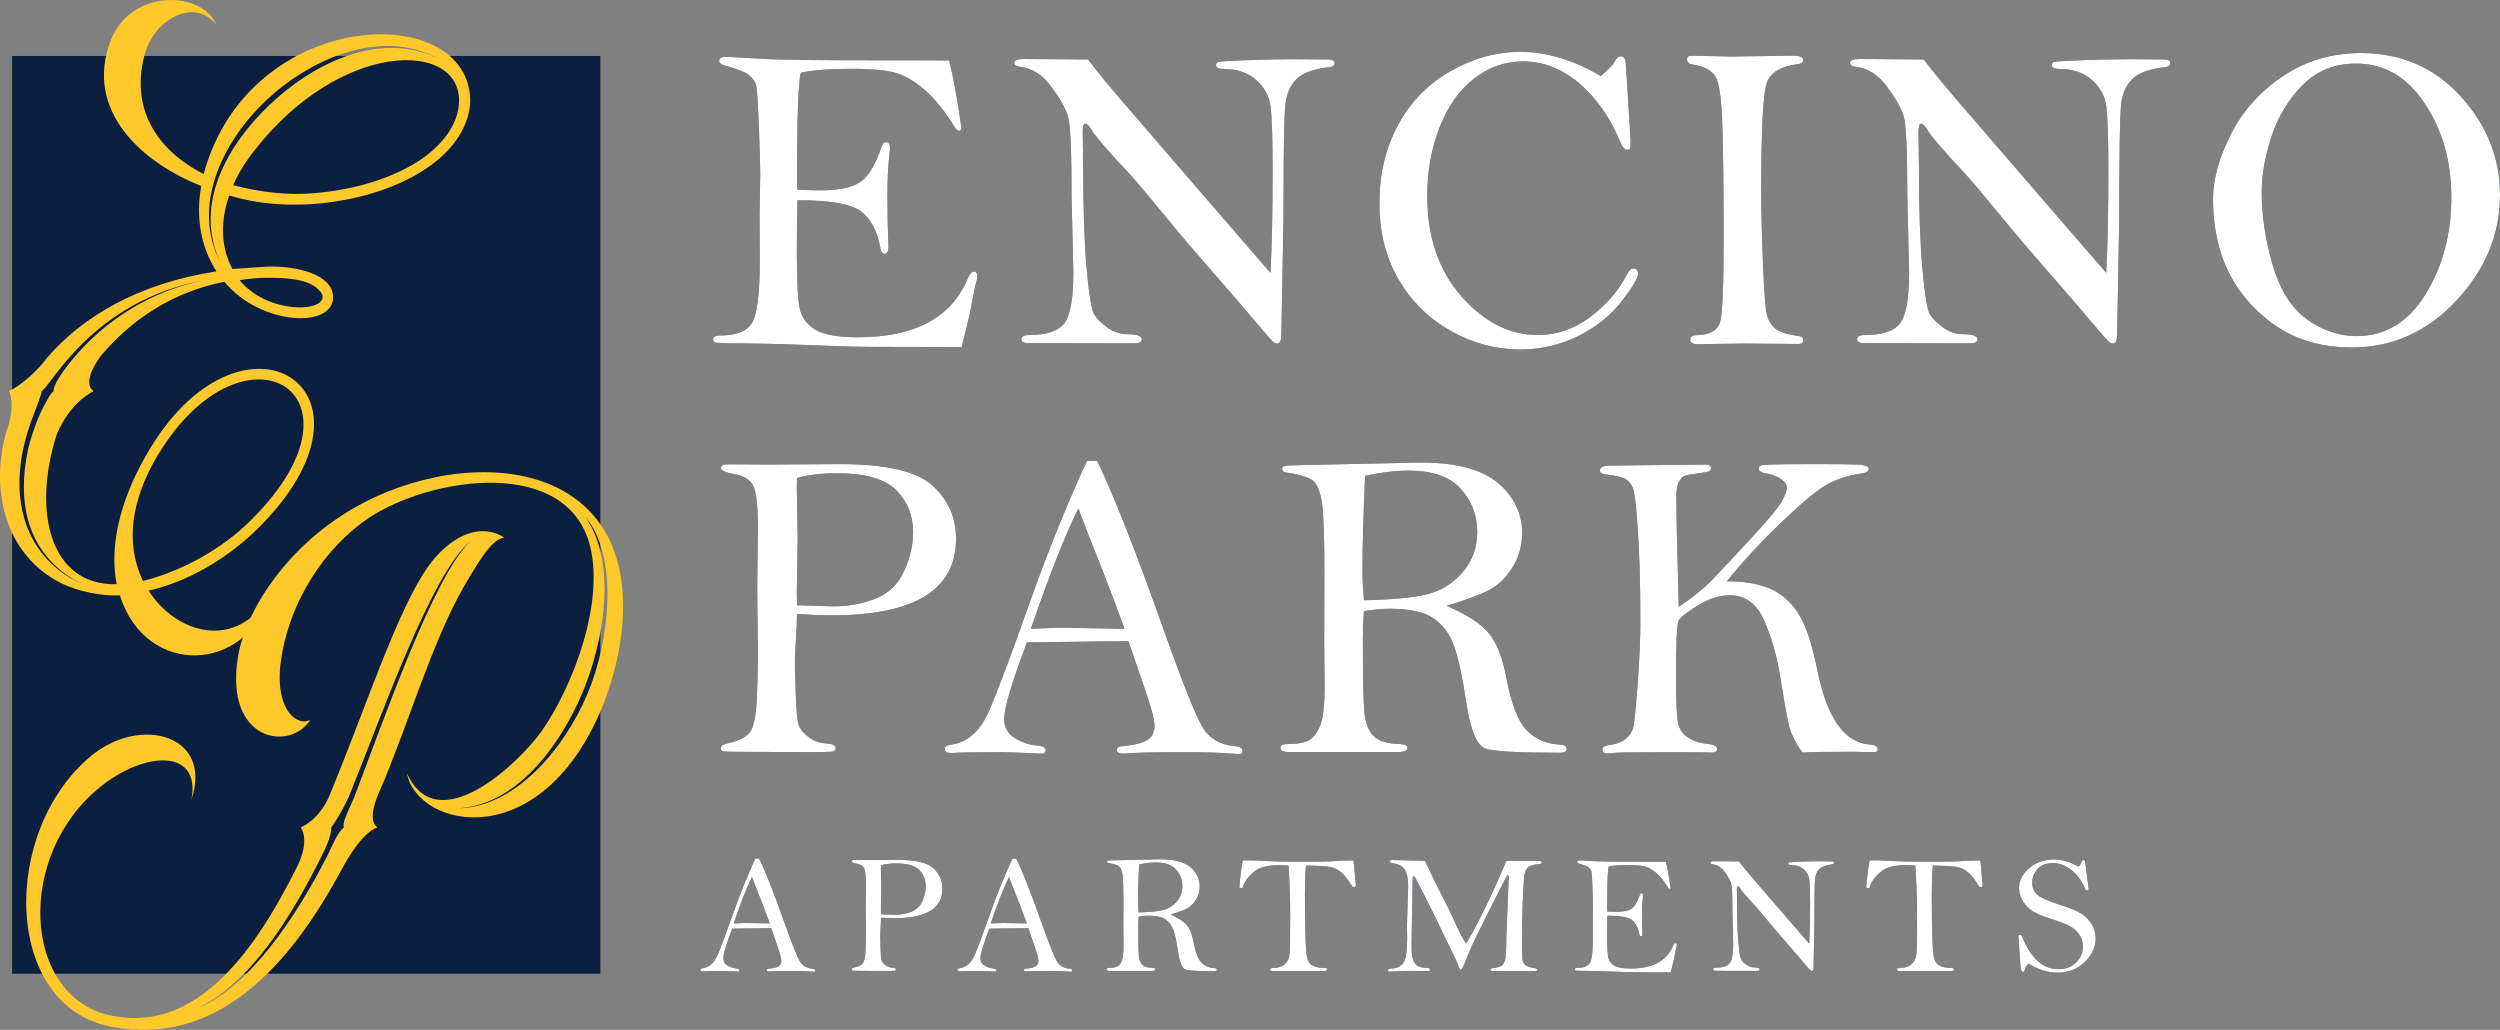 <?xml version="1.0" encoding="UTF-8"?>
<svg xmlns="http://www.w3.org/2000/svg" viewBox="0 0 783.13 322.61">
  <rect x="0" y="0" width="783.13" height="322.61" fill="#808080" stroke="none"/>
  <g id="Layer_1" data-name="Layer 1">
    <rect x="3.8" y="17.53" width="184.26" height="287.5" fill="#0b2040"/>
    <path d="M19.3,182.76C1.3,173.76-3.2,153.01,2.05,135.01c2.25-6,1.75-10.75.75-12.5,4.25-2,9.25-6.75,12-10.5,11-12.75,28.5-23.25,53-27-5-7.75-6.5-17.25-4.75-26.75-19-7.5-36.5-23.75-28.5-45.25C40.8-3.74,63.3-2.99,67.8,7.76c-7-8.75-19.25-1.5-22.25,8.5-5,17,3,30.5,18.25,38.25C78.05,2.01,147.3-.24,147.3,31.76c-.25,7.25-4.75,15.25-14.5,21.5-15,9.75-40.25,14-60,8.25l-1-.25c-2.75,7.75-2.75,16,1,23l11-.75c10-.25,20,2.75,20.5,9,1,10.5-22.5,9.75-34-4.25-16.5,3.25-29.25,12-38.75,23.25-6.25,8.75-2.5,10.75-2.25,11-.75.5-7.25,3.5-11.5,13.5-7.75,24-2.25,47.5,18.75,47-2.25-11.5.75-25.5,9-40,29.5-52.5,80-21.25,34.75,23-9.25,9-21.5,16.25-33.75,19,8.75,13.75,27.5,18.75,37.75,1.75-7,23.75-38.5,25.75-46.75-.25-6,.25-13-1.25-18.25-3.75ZM12.05,130.76c2-4.5,3.75-7.5,4.75-8.25-.25-1.5,2.25-5.5,5.75-9.75,10.25-12.5,25-21.75,41.5-25-35.25,6.5-48.25,33.5-51,34.75,0,1-2.25,6.75-2.75,8-1.25,3.25-2.25,6.5-3,10-3.75,17.25,1,34.25,18,42.25-17.25-9-20-25.75-16.5-42,.75-3.5,2-6.75,3.25-10ZM78.8,162.76c40.25-40-3.5-65.75-30.5-18.25-6.5,11.75-9.5,25-3.5,37.5,12.5-3.25,24.75-10,34-19.25ZM69.05,82.26c-8.75-18.5,2.75-37.5,15.5-49.5,12.75-12.25,34-23.5,52.5-14.5-18-9.75-40.25.5-53.75,13.25s-23.5,33-14.25,50.75ZM79.8,47.01c-3,3.75-5.25,7.5-6.75,11,8.5,2.25,17.5,3.25,25.5,2.5,14.25-1.25,25-5.25,32.5-10,8.75-5.75,12.75-12.75,12.75-19,0-19-37.25-18.75-64,15.5ZM75.05,87.76c8.5,10.5,26.5,10.25,26,5,0-.5-.5-1.25-1-1.75-2.5-2.75-7-4-16-4-3.25,0-6,.25-9,.75Z" fill="#ffc92c"/>
    <path d="M28.97,236.45c15.25-12.25,37.75-6.25,31,14,3-16-14.5-15.25-28.5-4-26.5,21.25-24.5,65,2.5,71.5,26,6,44.5-17,59.25-46.75,4-8.25,1-12,1-12,0,0,5.75-2.25,9-10,13-31.5,23-63.75,33.75-75.25,12-12.75,21-5.5,21-5.5-4.25.25-9,9.25-12.5,15-10.25,17.75-18,44.75-26.5,64.25-4,8.75-1.5,11-.75,11.5-4.5,1.5-9.25,9.5-11.25,13.25-16.5,30.75-39.25,55.25-71.75,49.25C.72,315.45-.03,259.95,28.97,236.45ZM107.72,259.2c-.5-1.5.75-3.75,3.25-9.5,9-23.5,25-69.75,36.5-80.25-12.25,9.75-28.25,55.75-38.25,80.25-2.25,4.75-4.75,8.75-5.5,9.5,0,0,.5,1.5-2,7-10.75,22-23.5,41.75-40,49.75,16.5-6.75,31.25-29,41-48.25,1.25-2.5,3-7,5-8.5ZM189.47,219.45c-19,49-58.75,40.25-62,22.75,9.5,21.25,35.25-3.25,42.25-13.25,9.5-13.5,20.25-40.75,14.75-59.25-8.5-27.75-53.25-19.5-71-6-14.75,11-23.5,28.25-25.5,43.5-1,7,0,14.25,4,17.5,1.75,1.25,3.5,1.75,5.25.75-6.25,10-26.75,7-22.75-19.25,2-13.5,13.5-32.25,32.25-44.5,35.25-23.25,94.25-20.75,88,36.25-.75,6.75-2.5,14-5.25,21.5ZM183.22,161.7c10.5,14.75,5.75,39.75-.75,55.25-6.75,16-20.25,35.25-39,36.25,18-.25,33.5-19,40.5-35.75,7-16.25,10-43.25-.75-55.75Z" fill="#ffc92c"/>
    <g>
      <path d="M297.31,18.95c1.32,5.1,2.62,12.26,3.9,21.46-.22.37-.47.55-.73.55-.31,0-.65-.18-1.01-.55-3.15-5.06-6.16-8.91-9.03-11.55-2.87-2.64-5.76-4.52-8.65-5.64-2.9-1.12-7.88-1.67-14.95-1.67-6.66,0-11.93.39-15.8,1.16-.37.46-.55,1.3-.55,2.52,0,.32-.05.89-.14,1.71-.46,3.64-.68,13.51-.68,29.61,0,.68.04,1.64.14,2.87,3.47.14,5.84.21,7.11.21,5.75,0,9.91-.86,12.49-2.57,2.58-1.72,4.82-5.41,6.74-11.09.32-.96.77-1.44,1.36-1.44.86,0,1.29.66,1.29,1.99l-.27,2.74c-.37,3.61-.55,7.33-.55,11.16,0,6.21.11,11.8.34,16.78,0,1.55-.42,2.33-1.25,2.33-.62,0-1.03-.55-1.25-1.64-.96-5.38-2.97-9.25-6.04-11.62-3.06-2.37-9.72-3.55-19.96-3.55-.14,3.33-.21,8.71-.21,16.13,0,9.62.34,15.72,1.03,18.32s2.33,4.66,4.93,6.19c2.6,1.53,7,2.29,13.2,2.29,17.74,0,29.19-6.11,34.34-18.32.63-1.5,1.28-2.26,1.96-2.26.72,0,1.08.5,1.08,1.5,0,.55-.11,1.14-.34,1.78-.27.87-.93,4.1-1.98,9.71-.23,1.19-1.09,4.74-2.6,10.66l-28.64-.07c-4.1,0-10.13-.17-18.08-.51-7.95-.34-14.99-.52-21.12-.55-6.13-.02-9.33-.15-9.6-.38-.27-.23-.41-.48-.41-.75,0-.91.75-1.37,2.26-1.37,5.06,0,8.38-1.34,9.98-4.03,1.59-2.69,2.39-9.22,2.39-19.6l-.07-14,.21-13.11c0-2.64-.15-7.64-.44-14.99-.3-7.35-.57-11.55-.82-12.6-.25-1.05-.96-2.08-2.12-3.11-1.16-1.02-3.73-2.06-7.69-3.11-1.19-.32-1.78-.82-1.78-1.5,0-.82.8-1.23,2.39-1.23l13.95.75c4.92.23,17.02.34,36.3.34,12.67,0,19.14.02,19.41.07Z" fill="#0b2040"/>
      <path d="M340.82,18.61c2.73,3.69,7.47,9.41,14.22,17.16l21.88,25.36,21.05,24.34c.46-8.25.68-18.96.68-32.13,0-9.89-.21-16.51-.62-19.86s-1.93-6.16-4.55-8.44c-2.62-2.28-5.89-3.42-9.81-3.42-1.82,0-2.73-.39-2.73-1.16,0-.46.19-.79.58-.99.39-.21,3.45-.41,9.19-.62,5.74-.21,10.57-.31,14.49-.31l9.23.07h1.5c1.41,0,2.12.4,2.12,1.2,0,.71-.62,1.13-1.85,1.26-4.6.5-7.92,1.7-9.95,3.59-2.03,1.89-3.24,4.62-3.62,8.18-.39,3.56-.58,15.53-.58,35.92l-.67,36.12c0,1.82-.45,2.74-1.34,2.74-.23,0-.55-.1-.94-.31-.4-.21-2.44-2.51-6.13-6.9-3.69-4.4-8.24-9.67-13.64-15.83s-9.65-11.14-12.75-14.97c-6.79-8.25-11.07-13.33-12.85-15.24-6.61-7.02-10.5-11.53-11.69-13.54-.78-1.37-1.48-2.05-2.12-2.05-.5,0-.75.89-.75,2.67l.14,10.6c0,13.44.36,24.18,1.09,32.2.73,8.02,1.49,12.73,2.29,14.12.8,1.39,2.19,2.79,4.17,4.2,1.98,1.41,4.09,2.12,6.32,2.12,3.01,0,4.51.55,4.51,1.64,0,.82-.84,1.23-2.53,1.23l-32.88-.07c-1.55,0-2.32-.39-2.32-1.16,0-.91.75-1.37,2.26-1.37,5.61,0,9.34-1.24,11.21-3.73,1.87-2.48,2.8-7.76,2.8-15.83l-.56-23.99c.01-14.17-.37-22.52-1.15-25.05-.78-2.53-2.52-5.61-5.23-9.23-2.71-3.62-5.8-5.66-9.26-6.12-1.55-.18-2.32-.59-2.32-1.23,0-.87,1-1.3,3.01-1.3l20.1.14Z" fill="#0b2040"/>
      <path d="M501.5,23.8c2.51-2.23,3.95-3.74,4.31-4.51.46-1.09,1.12-1.64,1.98-1.64.91,0,1.41.82,1.5,2.46l1.5,23.86c0,1.37-.06,2.2-.17,2.5-.11.3-.44.44-.99.44-.73,0-1.5-.98-2.32-2.94-3.01-7.26-7.2-13.21-12.58-17.84-5.42-4.6-11.3-6.9-17.64-6.9-5.56,0-10.66,1.79-15.31,5.37-4.65,3.58-8.26,8.68-10.83,15.31-2.58,6.63-3.86,13.75-3.86,21.36,0,12.94,3.57,23.46,10.7,31.55,7.13,8.09,15.1,12.13,23.9,12.13,5.97,0,11.46-1.89,16.48-5.67,5.01-3.78,8.8-8.16,11.35-13.12.68-1.37,1.39-2.05,2.12-2.05,1,0,1.5.55,1.5,1.64,0,1.32-1.73,4.22-5.2,8.68-3.46,4.47-8.01,8.09-13.64,10.87s-11.68,4.17-18.15,4.17c-7.61,0-14.85-1.94-21.71-5.81-6.86-3.87-12.3-9.23-16.31-16.06-4.01-6.84-6.02-14.86-6.02-24.06s1.95-17.16,5.85-24.4,9.38-12.87,16.46-16.88c7.07-4.01,14.37-6.02,21.9-6.02,4.01,0,8.12.63,12.31,1.88,4.2,1.25,8.48,3.16,12.86,5.71Z" fill="#0b2040"/>
      <path d="M529.92,17.44l12.46.27,19.11-.27c2.28,0,3.42.46,3.42,1.37,0,.68-.62,1.12-1.85,1.3-5.06.64-8.21,2.46-9.47,5.47-1.25,3.01-1.88,14.13-1.88,33.36,0,7.06.18,15.02.55,23.86.36,8.84.77,14.13,1.23,15.86.46,1.73,1.32,3.14,2.6,4.24,1.28,1.09,3.65,1.87,7.11,2.32,1.14.14,1.71.57,1.71,1.3,0,.82-.53,1.23-1.58,1.23l-16.99-.14-14.45.21c-1.6,0-2.4-.46-2.4-1.37,0-.96.64-1.44,1.91-1.44,4.24-.09,6.72-1.5,7.45-4.24.73-2.73,1.09-11.46,1.09-26.18s-.13-25.73-.38-34.52c-.25-8.79-.99-14.17-2.22-16.13-1.23-1.96-3.55-3.19-6.97-3.69-1.28-.23-1.91-.75-1.91-1.57s.48-1.23,1.44-1.23Z" fill="#0b2040"/>
      <path d="M602.62,18.61c2.73,3.69,7.47,9.41,14.22,17.16l21.88,25.36,21.05,24.34c.46-8.25.68-18.96.68-32.13,0-9.89-.21-16.51-.62-19.86s-1.93-6.16-4.55-8.44c-2.62-2.28-5.89-3.42-9.81-3.42-1.82,0-2.73-.39-2.73-1.16,0-.46.19-.79.58-.99.39-.21,3.45-.41,9.19-.62s10.57-.31,14.49-.31l9.23.07h1.5c1.41,0,2.12.4,2.12,1.2,0,.71-.62,1.13-1.85,1.26-4.6.5-7.92,1.7-9.95,3.59-2.03,1.89-3.24,4.62-3.62,8.18-.39,3.56-.58,15.53-.58,35.92l-.67,36.12c0,1.82-.45,2.74-1.34,2.74-.23,0-.55-.1-.94-.31s-2.44-2.51-6.13-6.9c-3.69-4.4-8.24-9.67-13.64-15.83s-9.65-11.14-12.75-14.97c-6.79-8.25-11.07-13.33-12.85-15.24-6.61-7.02-10.5-11.53-11.69-13.54-.78-1.37-1.48-2.05-2.12-2.05-.5,0-.75.89-.75,2.67l.14,10.6c0,13.44.36,24.18,1.09,32.2.73,8.02,1.49,12.73,2.29,14.12.8,1.39,2.19,2.79,4.17,4.2,1.98,1.41,4.09,2.12,6.32,2.12,3.01,0,4.51.55,4.51,1.64,0,.82-.84,1.23-2.53,1.23l-32.88-.07c-1.55,0-2.32-.39-2.32-1.16,0-.91.75-1.37,2.26-1.37,5.61,0,9.34-1.24,11.21-3.73,1.87-2.48,2.8-7.76,2.8-15.83l-.56-23.99c.01-14.17-.37-22.52-1.15-25.05-.78-2.53-2.52-5.61-5.23-9.23-2.71-3.62-5.8-5.66-9.26-6.12-1.55-.18-2.32-.59-2.32-1.23,0-.87,1-1.3,3.01-1.3l20.1.14Z" fill="#0b2040"/>
      <path d="M693.24,62.29c0-6.15,1.87-12.91,5.61-20.27,3.74-7.36,9.19-13.43,16.37-18.22s15.28-7.18,24.3-7.18c12.62,0,23.05,4.51,31.27,13.54,8.23,9.02,12.34,19.32,12.34,30.9,0,12.3-4.56,23.34-13.67,33.12-9.12,9.78-20.08,14.66-32.88,14.66s-22.55-4.28-30.86-12.85c-8.32-8.57-12.48-19.8-12.48-33.7ZM708.48,60.06c0,7.43,1.14,15.06,3.41,22.88,2.28,7.82,5.85,13.5,10.72,17.04,4.87,3.54,10.08,5.3,15.64,5.3,8.97,0,16.15-4.37,21.54-13.1,5.39-8.73,8.09-18.85,8.09-30.34s-2.75-20.9-8.26-29.31c-5.51-8.41-12.7-12.62-21.58-12.62-6.69,0-12.27,2.25-16.73,6.74-4.46,4.49-7.72,9.86-9.76,16.11-2.05,6.25-3.07,12.02-3.07,17.31Z" fill="#0b2040"/>
    </g>
    <g>
      <path d="M249.66,192.34c0,2.05-.14,5.13-.41,9.23-.14,2.01-.21,4.03-.21,6.08,0,1.55.08,4.89.24,10.01.16,5.13.48,8.33.96,9.6.48,1.28,1.53,2.51,3.14,3.69,1.62,1.19,3.36,1.82,5.23,1.91,2.1.14,3.14.62,3.14,1.44,0,.64-.32,1.01-.96,1.13-.64.11-3.05.17-7.25.17l-18.8-.07c-5.29,0-8.1-.08-8.44-.24-.34-.16-.51-.47-.51-.92,0-.73.87-1.28,2.6-1.64,3.05-.68,5.18-1.75,6.39-3.21,1.21-1.46,1.95-4.59,2.22-9.39.27-4.8.41-10.35.41-16.63l-.21-18.24.21-19.67c0-6.97-.48-11.42-1.44-13.35-.96-1.94-2.83-3.15-5.61-3.65-3.01-.55-4.51-1.21-4.51-1.98s.68-1.16,2.05-1.16l13.54.07,21.74-.14c14.31,0,23.94,2.23,28.88,6.69,4.94,4.46,7.42,10.04,7.42,16.72,0,7.96-3.24,13.95-9.71,17.95-6.47,4.01-16.2,6.01-29.19,6.01-3.14,0-6.79-.14-10.94-.41ZM249.66,189.6c6.7.23,10.5.34,11.42.34,4.65,0,9.02-.8,13.12-2.39,4.1-1.59,7.1-4.46,8.99-8.6,1.89-4.14,2.84-8.23,2.84-12.28,0-5.14-1.74-9.5-5.23-13.07-3.49-3.57-9.76-5.36-18.83-5.36-4.69,0-8.8.5-12.3,1.5-.05,1.64-.07,2.66-.07,3.07l.27,15.7-.27,16.72c0,.82.02,2.27.07,4.37Z" fill="#0b2040"/>
      <path d="M340.51,144.35h3.16c5.09,10.44,12.11,28.28,21.07,53.53,5.77,16.18,9.73,26.1,11.88,29.77,2.15,3.67,5.6,5.71,10.35,6.12,1.51.14,2.26.64,2.26,1.5,0,.64-.39.96-1.16.96l-.96-.07c-4.19-.37-9.53-.55-16-.55-9.94,0-16.32.16-19.14.48-1.41,0-2.12-.41-2.12-1.23,0-.59.52-.96,1.57-1.09,3.87-.36,6.55-1.03,8.03-1.98,1.48-.96,2.22-2.46,2.22-4.51s-1.39-6.86-4.16-14.7l-4.03-11.76c-2.37,0-12.97.14-31.79.41-4.75,12.62-7.12,20.58-7.12,23.88,0,2.79,1.17,4.87,3.52,6.22,2.35,1.35,4.66,2.1,6.94,2.23,1.69.13,2.53.64,2.53,1.53,0,.36-.27.69-.82,1-7.29-.32-11.69-.48-13.19-.48-7.66,0-12.81.09-15.45.27-1.46,0-2.19-.41-2.19-1.23,0-.73.64-1.18,1.91-1.37,5.24-.68,9.25-4.24,12.03-10.66,2.78-6.43,7.11-17.98,13-34.66,5.38-15.18,11.27-29.71,17.65-43.61ZM337.78,159.25c-4.24,8.66-9.2,21.24-14.86,37.73,4.69-.23,8.07-.34,10.12-.34l19.21.34c-1.68-4.74-4.05-11.03-7.1-18.87-3.73-9.34-6.19-15.63-7.37-18.87Z" fill="#0b2040"/>
      <path d="M453.18,189.77c6.33,2.74,10.73,5.61,13.2,8.6s4.3,7.61,5.47,13.85c1.53,8.2,3.66,13.72,6.39,16.54,2.72,2.83,6.29,4.33,10.69,4.51,1.23.09,1.84.53,1.84,1.33s-.71,1.2-2.12,1.2c-12.76,0-20.5-.42-23.21-1.26-2.71-.84-4.73-5.5-6.05-13.98-1.23-8.25-2.52-14.28-3.86-18.08-1.34-3.8-3.49-6.72-6.43-8.75-2.94-2.03-7.53-3.04-13.77-3.04-2.37,0-5.06.25-8.07.75-.23,2.87-.34,5.85-.34,8.94,0,11.69.16,19.26.48,22.69.32,3.44,1.29,5.94,2.91,7.51,1.62,1.57,4.32,2.4,8.1,2.49,1.64.05,2.46.45,2.46,1.19,0,.89-1,1.33-3.01,1.33h-33.84c-1.96,0-2.94-.44-2.94-1.33,0-.8.77-1.19,2.32-1.19,3.46,0,5.87-.52,7.21-1.57,1.34-1.05,2.4-2.67,3.18-4.88.77-2.21,1.16-6.2,1.16-11.99l-.14-13.94.07-21.24c0-10.84-.24-18.01-.72-21.52-.48-3.51-1.33-5.86-2.56-7.07s-4.08-2.15-8.54-2.83c-.96-.14-1.44-.52-1.44-1.16,0-.73.96-1.09,2.87-1.09l40.47-.89c11.17,0,19.27,2.14,24.3,6.42,5.04,4.28,7.55,9.52,7.55,15.71,0,3.92-1.01,7.49-3.04,10.73-2.03,3.23-4.43,5.58-7.21,7.04-2.78,1.46-7.25,3.12-13.4,4.99ZM427.27,188.03c8.75-.18,15.31-.8,19.69-1.85,4.38-1.05,8.1-3.35,11.18-6.9s4.61-7.77,4.61-12.65c0-5.15-1.71-9.64-5.13-13.47s-8.89-5.74-16.41-5.74c-4.1,0-8.64.55-13.6,1.64-.55,12.53-.82,22.51-.82,29.94,0,2.55.16,5.56.48,9.02Z" fill="#0b2040"/>
      <path d="M525.88,190.08c4.42-2.96,7.91-5.78,10.46-8.44,2.55-2.67,6.55-6.94,12-12.82,5.45-5.88,8.7-9.79,9.78-11.72,1.07-1.94,1.61-3.34,1.61-4.2,0-1.05-.6-1.99-1.81-2.84-1.21-.84-2.63-1.4-4.27-1.67-1.82-.27-2.73-.8-2.73-1.57,0-.82.75-1.23,2.26-1.23.32,0,.82-.02,1.5-.07,1.69-.09,6.74-.14,15.18-.14,5.79,0,9.82.06,12.1.17,2.28.11,3.42.54,3.42,1.26,0,.78-.64,1.25-1.91,1.44-4.24.59-7.92,1.74-11.04,3.45-3.12,1.71-7.96,5.72-14.53,12.03-6.56,6.31-12.21,12.43-16.95,18.35,5.27,0,9.71.74,13.3,2.23,3.59,1.48,6.58,4.04,8.97,7.67,2.39,3.63,4.44,9.78,6.17,18.45,3.02,14.56,8.42,22.16,16.19,22.79,1.74.13,2.61.6,2.61,1.4,0,.67-.41,1-1.23,1l-6.29-.13c-9.3,0-14.63.09-16,.27-2.23-2.96-3.68-5.88-4.34-8.75-.66-2.87-1.56-7.91-2.7-15.11-1-6.29-2.66-12.1-4.96-17.43-2.3-5.33-5.89-8-10.77-8-3.24,0-6.59,1.06-10.05,3.18-3.46,2.12-5.47,3.69-6.02,4.72s-.82,7.05-.82,18.08c0,7.75.24,12.53.72,14.36.48,1.82,1.53,3.26,3.14,4.31,1.62,1.05,3.79,1.71,6.53,1.98,1.64.18,2.46.68,2.46,1.5,0,.78-.57,1.16-1.71,1.16l-.82-.05c-1.28-.06-5.92-.09-13.95-.09-9.66,0-15.13.09-16.41.27-.64.09-1.12.14-1.44.14-1.05,0-1.57-.41-1.57-1.23,0-.73.64-1.18,1.91-1.37,2.42-.32,4.23-.99,5.43-2.02,1.21-1.03,1.98-2.21,2.32-3.55.34-1.34.8-5.84,1.37-13.5.57-7.66.85-14.04.85-19.14,0-6.74-.07-12.46-.21-17.16-.14-4.69-.41-9.81-.82-15.35s-.87-8.86-1.37-9.98c-.5-1.12-1.21-1.98-2.12-2.6-.91-.62-3.05-1.13-6.43-1.54-1.14-.14-1.71-.55-1.71-1.23,0-1,1.05-1.5,3.14-1.5l5.54-.07,24.27-.27c1.23,0,1.85.38,1.85,1.14,0,.44-.21.77-.62.97s-1.66.43-3.76.7c-2.14.27-3.49.54-4.03.79-.55.25-1.09.84-1.64,1.78-.55.93-.82,2.47-.82,4.61,0,5.15.25,16.68.75,34.59Z" fill="#0b2040"/>
    </g>
    <g>
      <path d="M236.6,268.96h1.22c1.96,4.03,4.67,10.91,8.12,20.65,2.23,6.24,3.75,10.07,4.58,11.48.83,1.42,2.16,2.2,3.99,2.36.58.05.87.25.87.58,0,.25-.15.37-.45.37l-.37-.03c-1.62-.14-3.67-.21-6.17-.21-3.83,0-6.29.06-7.38.18-.54,0-.82-.16-.82-.47,0-.23.2-.37.61-.42,1.49-.14,2.53-.4,3.1-.76.57-.37.86-.95.86-1.74s-.54-2.65-1.61-5.67l-1.55-4.54c-.91,0-5,.05-12.26.16-1.83,4.87-2.75,7.94-2.75,9.21,0,1.08.45,1.88,1.36,2.4.91.52,1.8.81,2.68.86.65.05.98.25.98.59,0,.14-.11.27-.32.39-2.81-.12-4.51-.18-5.09-.18-2.95,0-4.94.04-5.96.11-.56,0-.84-.16-.84-.47,0-.28.25-.46.74-.53,2.02-.26,3.57-1.63,4.64-4.11,1.07-2.48,2.74-6.93,5.01-13.37,2.08-5.85,4.35-11.46,6.81-16.82ZM235.55,274.71c-1.64,3.34-3.55,8.19-5.73,14.55,1.81-.09,3.11-.13,3.9-.13l7.41.13c-.65-1.83-1.56-4.25-2.74-7.28-1.44-3.6-2.39-6.03-2.84-7.28Z" fill="#0b2040"/>
      <path d="M275.98,287.47c0,.79-.05,1.98-.16,3.56-.05.77-.08,1.56-.08,2.35,0,.6.03,1.88.09,3.86.06,1.98.18,3.21.37,3.71s.59.97,1.21,1.42c.62.46,1.3.7,2.02.74.81.05,1.21.24,1.21.55,0,.25-.12.39-.37.43-.25.04-1.18.07-2.79.07l-7.25-.03c-2.04,0-3.12-.03-3.26-.09-.13-.06-.2-.18-.2-.36,0-.28.33-.49,1-.63,1.18-.26,2-.68,2.47-1.24.47-.56.75-1.77.86-3.62.11-1.85.16-3.99.16-6.42l-.08-7.03.08-7.59c0-2.69-.18-4.4-.55-5.15s-1.09-1.22-2.16-1.41c-1.16-.21-1.74-.47-1.74-.76s.26-.45.79-.45l5.22.03,8.38-.05c5.52,0,9.23.86,11.14,2.58,1.91,1.72,2.86,3.87,2.86,6.45,0,3.07-1.25,5.38-3.74,6.92-2.5,1.54-6.25,2.32-11.26,2.32-1.21,0-2.62-.05-4.22-.16ZM275.98,286.42c2.58.09,4.05.13,4.4.13,1.79,0,3.48-.31,5.06-.92s2.74-1.72,3.47-3.32c.73-1.6,1.09-3.18,1.09-4.74,0-1.98-.67-3.66-2.02-5.04s-3.77-2.07-7.26-2.07c-1.81,0-3.39.19-4.75.58-.02.63-.03,1.03-.03,1.18l.11,6.05-.11,6.45c0,.32,0,.88.03,1.68Z" fill="#0b2040"/>
      <path d="M317.13,268.96h1.22c1.96,4.03,4.67,10.91,8.12,20.65,2.23,6.24,3.75,10.07,4.58,11.48.83,1.42,2.16,2.2,3.99,2.36.58.05.87.25.87.58,0,.25-.15.37-.45.37l-.37-.03c-1.62-.14-3.67-.21-6.17-.21-3.83,0-6.29.06-7.38.18-.54,0-.82-.16-.82-.47,0-.23.2-.37.61-.42,1.49-.14,2.53-.4,3.1-.76.57-.37.86-.95.86-1.74s-.54-2.65-1.61-5.67l-1.55-4.54c-.91,0-5,.05-12.26.16-1.83,4.87-2.75,7.94-2.75,9.21,0,1.08.45,1.88,1.36,2.4.91.52,1.8.81,2.68.86.65.05.98.25.98.59,0,.14-.11.27-.32.39-2.81-.12-4.51-.18-5.09-.18-2.95,0-4.94.04-5.96.11-.56,0-.84-.16-.84-.47,0-.28.25-.46.74-.53,2.02-.26,3.57-1.63,4.64-4.11,1.07-2.48,2.74-6.93,5.01-13.37,2.08-5.85,4.35-11.46,6.81-16.82ZM316.07,274.71c-1.64,3.34-3.55,8.19-5.73,14.55,1.81-.09,3.11-.13,3.9-.13l7.41.13c-.65-1.83-1.56-4.25-2.74-7.28-1.44-3.6-2.39-6.03-2.84-7.28Z" fill="#0b2040"/>
      <path d="M366.69,286.48c2.44,1.06,4.14,2.16,5.09,3.32.96,1.15,1.66,2.94,2.11,5.34.59,3.16,1.41,5.29,2.46,6.38,1.05,1.09,2.43,1.67,4.12,1.74.47.03.71.21.71.51s-.27.46-.82.46c-4.92,0-7.91-.16-8.95-.49-1.05-.33-1.82-2.12-2.33-5.39-.47-3.18-.97-5.51-1.49-6.97-.52-1.47-1.34-2.59-2.48-3.38-1.13-.78-2.9-1.17-5.31-1.17-.91,0-1.95.1-3.11.29-.09,1.11-.13,2.26-.13,3.45,0,4.51.06,7.43.18,8.75.12,1.32.5,2.29,1.12,2.9.62.61,1.67.93,3.12.96.63.02.95.17.95.46,0,.34-.39.52-1.16.52h-13.05c-.76,0-1.13-.17-1.13-.52,0-.31.3-.46.9-.46,1.34,0,2.26-.2,2.78-.61.52-.4.93-1.03,1.23-1.88.3-.85.45-2.39.45-4.62l-.05-5.38.03-8.19c0-4.18-.09-6.95-.28-8.3-.18-1.35-.51-2.26-.99-2.73-.47-.46-1.57-.83-3.3-1.09-.37-.05-.55-.2-.55-.45,0-.28.37-.42,1.11-.42l15.61-.34c4.31,0,7.43.83,9.37,2.48,1.94,1.65,2.91,3.67,2.91,6.06,0,1.51-.39,2.89-1.17,4.14-.78,1.25-1.71,2.15-2.78,2.71-1.07.56-2.79,1.2-5.17,1.92ZM356.69,285.81c3.38-.07,5.91-.31,7.59-.71s3.12-1.29,4.31-2.66,1.78-3,1.78-4.88c0-1.99-.66-3.72-1.98-5.19s-3.43-2.21-6.33-2.21c-1.58,0-3.33.21-5.25.63-.21,4.83-.32,8.68-.32,11.55,0,.98.06,2.14.18,3.48Z" fill="#0b2040"/>
      <path d="M403.6,271.1c-1.37-.07-2.34-.11-2.9-.11-3.8,0-6.55.79-8.26,2.38s-2.7,3-2.98,4.23c-.09.44-.32.66-.71.66-.17,0-.34-.08-.5-.25.09-2.09.43-4.92,1.03-8.47.84-.02,1.38-.03,1.61-.03,1.37,0,3.21.07,5.51.21,2.48.14,6.28.21,11.39.21s8.65-.06,10.23-.18c1.44-.14,3.42-.21,5.93-.21.21,1.27.35,2.58.42,3.96.11,1.56.21,2.66.32,3.3.02.14.03.29.03.45,0,.42-.18.63-.55.63-.23,0-.42-.08-.56-.22-.15-.15-.49-.65-1.01-1.49-.92-1.42-1.86-2.5-2.85-3.23-.98-.73-2.08-1.2-3.3-1.41-1.21-.21-3.67-.35-7.36-.42-.21,2.65-.32,5.69-.32,9.1,0,11.29.24,17.94.73,19.96.48,2.02,2.21,3.03,5.18,3.03.72,0,1.08.15,1.08.45,0,.35-.34.53-1.03.53h-16.22c-.42,0-.63-.17-.63-.5s.41-.5,1.24-.5c1.39,0,2.51-.39,3.36-1.17.85-.78,1.34-1.84,1.48-3.18s.2-5.19.2-11.58c0-5.45-.18-10.83-.55-16.14Z" fill="#0b2040"/>
      <path d="M446.37,269.65c1.78,3.85,3.43,7.26,4.96,10.21,1.85,3.54,3.29,6.47,4.31,8.81s2.23,4.65,3.6,6.94c3.64-6.03,7.86-14.69,12.67-25.96l10.5.03c.37.05.55.22.55.49s-.21.42-.63.46c-1.86.16-3.11.53-3.73,1.12-.62.59-1.01,1.58-1.16,2.97-.15,1.39-.29,3.97-.44,7.75s-.21,6.93-.21,9.44c0,4.83.04,7.65.11,8.45.07.8.37,1.44.9,1.91s1.56.82,3.08,1.03c.44.07.66.24.66.5s-.27.4-.82.4l-10.26-.03h-2.69c-.6,0-.9-.14-.9-.42,0-.25.2-.4.61-.45,1.48-.19,2.46-.47,2.94-.82.48-.35.84-.98,1.08-1.89.24-.91.36-3.16.36-6.77l.5-12.67.26-6.25c0-.47-.07-.71-.21-.71-.21,0-.39.14-.53.42l-5.23,10.32c-3.34,6.6-5.39,10.82-6.15,12.67l-1.64,3.98c-.51,1.21-.82,1.88-.92,1.99-.11.12-.23.17-.37.17-.21,0-.39-.23-.53-.69-.32-1.09-1.94-4.56-4.88-10.4-1.53-3.29-3.36-7.05-5.5-11.27s-3.29-6.43-3.47-6.61c-.18-.18-.31-.28-.4-.28-.18,0-.26.22-.26.66l-.29,15.98-.08,5.27c0,2.79.38,4.62,1.15,5.48.76.86,1.86,1.29,3.28,1.29.91,0,1.37.19,1.37.58,0,.28-.22.42-.66.42l-.55-.03-1.71.03-3.72-.03c-1.62,0-3.7.09-6.25.26-.21-.14-.32-.28-.32-.42,0-.35.31-.54.92-.55,1.76-.05,3.05-.63,3.88-1.74.83-1.11,1.24-3.59,1.24-7.44l-.05-4.64.37-11.77c0-2.74-.4-4.62-1.21-5.63s-2-1.61-3.56-1.81c-.67-.09-1-.27-1-.54,0-.31.25-.46.74-.46.26,0,.58,0,.95.03l9.34.21Z" fill="#0b2040"/>
      <path d="M521.83,269.96c.51,1.97,1.01,4.73,1.5,8.28-.09.14-.18.21-.28.21-.12,0-.25-.07-.39-.21-1.21-1.95-2.37-3.44-3.48-4.46s-2.22-1.74-3.34-2.18c-1.12-.43-3.04-.65-5.76-.65-2.57,0-4.6.15-6.1.45-.14.18-.21.5-.21.97,0,.12-.02.34-.05.66-.18,1.4-.26,5.21-.26,11.42,0,.26.02.63.05,1.11,1.34.05,2.25.08,2.74.08,2.22,0,3.82-.33,4.82-.99.99-.66,1.86-2.09,2.6-4.28.12-.37.3-.56.52-.56.33,0,.5.25.5.77l-.11,1.06c-.14,1.39-.21,2.83-.21,4.31,0,2.4.04,4.55.13,6.47,0,.6-.16.9-.48.9-.24,0-.4-.21-.48-.63-.37-2.07-1.15-3.57-2.33-4.48s-3.75-1.37-7.7-1.37c-.05,1.28-.08,3.36-.08,6.22,0,3.71.13,6.06.4,7.07s.9,1.8,1.9,2.39c1,.59,2.7.88,5.09.88,6.84,0,11.26-2.36,13.25-7.07.24-.58.5-.87.76-.87.28,0,.42.19.42.58,0,.21-.04.44-.13.69-.11.33-.36,1.58-.76,3.74-.09.46-.42,1.83-1,4.11l-11.05-.03c-1.58,0-3.91-.07-6.97-.2s-5.78-.2-8.15-.21c-2.37,0-3.6-.06-3.71-.14s-.16-.18-.16-.29c0-.35.29-.53.87-.53,1.95,0,3.23-.52,3.85-1.55s.92-3.56.92-7.56l-.03-5.4.08-5.06c0-1.02-.06-2.95-.17-5.78-.11-2.84-.22-4.46-.32-4.86s-.37-.8-.82-1.2c-.45-.39-1.44-.79-2.97-1.2-.46-.12-.69-.32-.69-.58,0-.32.31-.47.92-.47l5.38.29c1.9.09,6.57.13,14,.13,4.89,0,7.38,0,7.49.03Z" fill="#0b2040"/>
      <path d="M544.72,269.83c1.05,1.42,2.88,3.63,5.48,6.62l8.44,9.78,8.12,9.39c.18-3.18.26-7.31.26-12.39,0-3.81-.08-6.37-.24-7.66s-.74-2.38-1.75-3.26-2.27-1.32-3.78-1.32c-.7,0-1.05-.15-1.05-.45,0-.18.07-.3.22-.38.15-.08,1.33-.16,3.55-.24s4.08-.12,5.59-.12l3.56.03h.58c.54,0,.82.15.82.46,0,.27-.24.44-.71.49-1.78.19-3.05.66-3.84,1.39-.78.73-1.25,1.78-1.4,3.15s-.22,5.99-.22,13.85l-.26,13.93c0,.7-.17,1.06-.52,1.06-.09,0-.21-.04-.36-.12-.15-.08-.94-.97-2.37-2.66-1.42-1.7-3.18-3.73-5.26-6.1-2.08-2.37-3.72-4.3-4.92-5.77-2.62-3.18-4.27-5.14-4.96-5.88-2.55-2.71-4.05-4.45-4.51-5.22-.3-.53-.57-.79-.82-.79-.19,0-.29.34-.29,1.03l.05,4.09c0,5.19.14,9.33.42,12.42s.58,4.91.88,5.44c.31.54.84,1.08,1.61,1.62.77.54,1.58.82,2.44.82,1.16,0,1.74.21,1.74.63,0,.32-.33.47-.98.47l-12.68-.03c-.6,0-.9-.15-.9-.45,0-.35.29-.53.87-.53,2.16,0,3.6-.48,4.32-1.44.72-.96,1.08-2.99,1.08-6.1l-.22-9.25c0-5.47-.14-8.69-.44-9.66s-.97-2.16-2.02-3.56c-1.05-1.4-2.24-2.18-3.57-2.36-.6-.07-.9-.23-.9-.47,0-.33.39-.5,1.16-.5l7.75.05Z" fill="#0b2040"/>
      <path d="M599.96,271.1c-1.37-.07-2.34-.11-2.9-.11-3.8,0-6.55.79-8.26,2.38s-2.7,3-2.98,4.23c-.09.44-.32.66-.71.66-.17,0-.34-.08-.5-.25.09-2.09.43-4.92,1.03-8.47.84-.02,1.38-.03,1.61-.03,1.37,0,3.21.07,5.51.21,2.48.14,6.28.21,11.39.21s8.65-.06,10.23-.18c1.44-.14,3.42-.21,5.93-.21.21,1.27.35,2.58.42,3.96.11,1.56.21,2.66.32,3.3.02.14.03.29.03.45,0,.42-.18.63-.55.63-.23,0-.42-.08-.56-.22-.15-.15-.49-.65-1.01-1.49-.92-1.42-1.86-2.5-2.85-3.23-.98-.73-2.08-1.2-3.3-1.41s-3.67-.35-7.36-.42c-.21,2.65-.32,5.69-.32,9.1,0,11.29.24,17.94.73,19.96.48,2.02,2.21,3.03,5.18,3.03.72,0,1.08.15,1.08.45,0,.35-.34.53-1.03.53h-16.22c-.42,0-.63-.17-.63-.5s.41-.5,1.24-.5c1.39,0,2.51-.39,3.36-1.17.85-.78,1.34-1.84,1.48-3.18.13-1.34.2-5.19.2-11.58,0-5.45-.18-10.83-.55-16.14Z" fill="#0b2040"/>
      <path d="M651.08,271.52c.47-.47.79-.97.95-1.48.14-.42.34-.63.61-.63.14,0,.3.09.47.26.12.63.3,1.91.53,3.82l.63,4.96c0,.32-.19.47-.58.47-.21,0-.4-.18-.55-.53-.93-2.3-2.31-4.22-4.14-5.75-1.83-1.51-3.82-2.27-5.99-2.27s-3.73.64-4.81,1.92c-1.08,1.28-1.62,2.65-1.62,4.09,0,1.76.59,3.1,1.77,4.03s3.6,1.99,7.28,3.16c2.71.84,4.73,1.66,6.08,2.45,1.34.79,2.47,1.9,3.39,3.32s1.37,2.95,1.37,4.59c0,2.78-1.15,5.26-3.45,7.46s-5.12,3.3-8.46,3.3c-3.01,0-6.03-.94-9.07-2.82-.6.49-.98,1.07-1.16,1.74-.14.56-.37.84-.69.84-.28,0-.48-.36-.61-1.08s-.38-4.13-.76-10.23c.07-.21.25-.32.55-.32.26,0,.47.19.63.58,2.71,6.8,6.49,10.2,11.34,10.2,2.41,0,4.29-.73,5.66-2.18,1.36-1.45,2.04-3.12,2.04-5,0-1.3-.37-2.5-1.09-3.59-.73-1.09-1.7-1.97-2.9-2.64-1.21-.67-3.11-1.42-5.71-2.24-3.34-1.07-5.61-2.09-6.82-3.05-1.2-.96-2.09-2.04-2.65-3.24-.56-1.2-.84-2.37-.84-3.49,0-2.34,1.06-4.41,3.18-6.22s4.72-2.72,7.79-2.72c1.16,0,2.38.18,3.65.55s2.61.93,4,1.69Z" fill="#0b2040"/>
    </g>
  </g>
  <g id="Layer_2" data-name="Layer 2">
    <g>
      <path d="M297.31,18.95c1.32,5.1,2.62,12.26,3.9,21.46-.22.37-.47.55-.73.55-.31,0-.65-.18-1.01-.55-3.15-5.06-6.16-8.91-9.03-11.55-2.87-2.64-5.76-4.52-8.65-5.64-2.9-1.12-7.88-1.67-14.95-1.67-6.66,0-11.93.39-15.8,1.16-.37.46-.55,1.3-.55,2.52,0,.32-.05.89-.14,1.71-.46,3.64-.68,13.51-.68,29.61,0,.68.04,1.64.14,2.87,3.47.14,5.84.21,7.11.21,5.75,0,9.91-.86,12.49-2.57,2.58-1.72,4.82-5.41,6.74-11.09.32-.96.77-1.44,1.36-1.44.86,0,1.29.66,1.29,1.99l-.27,2.74c-.37,3.61-.55,7.33-.55,11.16,0,6.21.11,11.8.34,16.78,0,1.55-.42,2.33-1.25,2.33-.62,0-1.03-.55-1.25-1.64-.96-5.38-2.97-9.25-6.04-11.62-3.06-2.37-9.72-3.55-19.96-3.55-.14,3.33-.21,8.71-.21,16.13,0,9.62.34,15.72,1.03,18.32s2.33,4.66,4.93,6.19c2.6,1.53,7,2.29,13.2,2.29,17.74,0,29.19-6.11,34.34-18.32.63-1.5,1.28-2.26,1.96-2.26.72,0,1.08.5,1.08,1.5,0,.55-.11,1.14-.34,1.78-.27.87-.93,4.1-1.98,9.71-.23,1.19-1.09,4.74-2.6,10.66l-28.64-.07c-4.1,0-10.13-.17-18.08-.51-7.95-.34-14.99-.52-21.12-.55-6.13-.02-9.33-.15-9.6-.38-.27-.23-.41-.48-.41-.75,0-.91.75-1.37,2.26-1.37,5.06,0,8.38-1.34,9.98-4.03,1.59-2.69,2.39-9.22,2.39-19.6l-.07-14,.21-13.11c0-2.64-.15-7.64-.44-14.99-.3-7.35-.57-11.55-.82-12.6-.25-1.05-.96-2.08-2.12-3.11-1.16-1.02-3.73-2.06-7.69-3.11-1.19-.32-1.78-.82-1.78-1.5,0-.82.8-1.23,2.39-1.23l13.95.75c4.92.23,17.02.34,36.3.34,12.67,0,19.14.02,19.41.07Z" fill="#fff"/>
      <path d="M340.82,18.61c2.73,3.69,7.47,9.41,14.22,17.16l21.88,25.36,21.05,24.34c.46-8.25.68-18.96.68-32.13,0-9.89-.21-16.51-.62-19.86s-1.93-6.16-4.55-8.44c-2.62-2.28-5.89-3.42-9.81-3.42-1.82,0-2.73-.39-2.73-1.16,0-.46.19-.79.58-.99.39-.21,3.45-.41,9.19-.62,5.74-.21,10.57-.31,14.49-.31l9.23.07h1.5c1.41,0,2.12.4,2.12,1.2,0,.71-.62,1.13-1.85,1.26-4.6.5-7.92,1.7-9.95,3.59-2.03,1.89-3.24,4.62-3.62,8.18-.39,3.56-.58,15.53-.58,35.92l-.67,36.12c0,1.82-.45,2.74-1.34,2.74-.23,0-.55-.1-.94-.31-.4-.21-2.44-2.51-6.13-6.9-3.69-4.4-8.24-9.67-13.64-15.83s-9.65-11.14-12.75-14.97c-6.79-8.25-11.07-13.33-12.85-15.24-6.61-7.02-10.5-11.53-11.69-13.54-.78-1.37-1.48-2.05-2.12-2.05-.5,0-.75.89-.75,2.67l.14,10.6c0,13.44.36,24.18,1.09,32.2.73,8.02,1.49,12.73,2.29,14.12.8,1.39,2.19,2.79,4.17,4.2,1.98,1.41,4.09,2.12,6.32,2.12,3.01,0,4.51.55,4.51,1.64,0,.82-.84,1.23-2.53,1.23l-32.88-.07c-1.55,0-2.32-.39-2.32-1.16,0-.91.75-1.37,2.26-1.37,5.61,0,9.34-1.24,11.21-3.73,1.87-2.48,2.8-7.76,2.8-15.83l-.56-23.99c.01-14.17-.37-22.52-1.15-25.05-.78-2.53-2.52-5.61-5.23-9.23-2.71-3.62-5.8-5.66-9.26-6.12-1.55-.18-2.32-.59-2.32-1.23,0-.87,1-1.3,3.01-1.3l20.1.14Z" fill="#fff"/>
      <path d="M501.5,23.8c2.51-2.23,3.95-3.74,4.31-4.51.46-1.09,1.12-1.64,1.98-1.64.91,0,1.41.82,1.5,2.46l1.5,23.86c0,1.37-.06,2.2-.17,2.5-.11.3-.44.44-.99.44-.73,0-1.5-.98-2.32-2.94-3.01-7.26-7.2-13.21-12.58-17.84-5.42-4.6-11.3-6.9-17.64-6.9-5.56,0-10.66,1.79-15.31,5.37-4.65,3.58-8.26,8.68-10.83,15.31-2.58,6.63-3.86,13.75-3.86,21.36,0,12.94,3.57,23.46,10.7,31.55,7.13,8.09,15.1,12.13,23.9,12.13,5.97,0,11.46-1.89,16.48-5.67,5.01-3.78,8.8-8.16,11.35-13.12.68-1.37,1.39-2.05,2.12-2.05,1,0,1.5.55,1.5,1.64,0,1.32-1.73,4.22-5.2,8.68-3.46,4.47-8.01,8.09-13.64,10.87s-11.68,4.17-18.15,4.17c-7.61,0-14.85-1.94-21.71-5.81-6.86-3.87-12.3-9.23-16.31-16.06-4.01-6.84-6.02-14.86-6.02-24.06s1.95-17.16,5.85-24.4,9.38-12.87,16.46-16.88c7.07-4.01,14.37-6.02,21.9-6.02,4.01,0,8.12.63,12.31,1.88,4.2,1.25,8.48,3.16,12.86,5.71Z" fill="#fff"/>
      <path d="M529.92,17.44l12.46.27,19.11-.27c2.28,0,3.42.46,3.42,1.37,0,.68-.62,1.12-1.85,1.3-5.06.64-8.21,2.46-9.47,5.47-1.25,3.01-1.88,14.13-1.88,33.36,0,7.06.18,15.02.55,23.86.36,8.84.77,14.13,1.23,15.86.46,1.73,1.32,3.14,2.6,4.24,1.28,1.09,3.65,1.87,7.11,2.32,1.14.14,1.71.57,1.71,1.3,0,.82-.53,1.23-1.58,1.23l-16.99-.14-14.45.21c-1.6,0-2.4-.46-2.4-1.37,0-.96.64-1.44,1.91-1.44,4.24-.09,6.72-1.5,7.45-4.24.73-2.73,1.09-11.46,1.09-26.18s-.13-25.73-.38-34.52c-.25-8.79-.99-14.17-2.22-16.13-1.23-1.96-3.55-3.19-6.97-3.69-1.28-.23-1.91-.75-1.91-1.57s.48-1.23,1.44-1.23Z" fill="#fff"/>
      <path d="M602.62,18.61c2.73,3.69,7.47,9.41,14.22,17.16l21.88,25.36,21.05,24.34c.46-8.25.68-18.96.68-32.13,0-9.89-.21-16.51-.62-19.86s-1.93-6.16-4.55-8.44c-2.62-2.28-5.89-3.42-9.81-3.42-1.82,0-2.73-.39-2.73-1.16,0-.46.19-.79.58-.99.39-.21,3.45-.41,9.19-.62s10.57-.31,14.49-.31l9.23.07h1.5c1.41,0,2.12.4,2.12,1.2,0,.71-.62,1.13-1.85,1.26-4.6.5-7.92,1.7-9.95,3.59-2.03,1.89-3.24,4.62-3.62,8.18-.39,3.56-.58,15.53-.58,35.92l-.67,36.12c0,1.82-.45,2.74-1.34,2.74-.23,0-.55-.1-.94-.31s-2.44-2.51-6.13-6.9c-3.69-4.4-8.24-9.67-13.64-15.83s-9.65-11.14-12.75-14.97c-6.79-8.25-11.07-13.33-12.85-15.24-6.61-7.02-10.5-11.53-11.69-13.54-.78-1.37-1.48-2.05-2.12-2.05-.5,0-.75.89-.75,2.67l.14,10.6c0,13.44.36,24.18,1.09,32.2.73,8.02,1.49,12.73,2.29,14.12.8,1.39,2.19,2.79,4.17,4.2,1.98,1.41,4.09,2.12,6.32,2.12,3.01,0,4.51.55,4.51,1.64,0,.82-.84,1.23-2.53,1.23l-32.88-.07c-1.55,0-2.32-.39-2.32-1.16,0-.91.75-1.37,2.26-1.37,5.61,0,9.34-1.24,11.21-3.73,1.87-2.48,2.8-7.76,2.8-15.83l-.56-23.99c.01-14.17-.37-22.52-1.15-25.05-.78-2.53-2.52-5.61-5.23-9.23-2.71-3.62-5.8-5.66-9.26-6.12-1.55-.18-2.32-.59-2.32-1.23,0-.87,1-1.3,3.01-1.3l20.1.14Z" fill="#fff"/>
      <path d="M693.24,62.29c0-6.15,1.87-12.91,5.61-20.27,3.74-7.36,9.19-13.43,16.37-18.22s15.28-7.18,24.3-7.18c12.62,0,23.05,4.51,31.27,13.54,8.23,9.02,12.34,19.32,12.34,30.9,0,12.3-4.56,23.34-13.67,33.12-9.12,9.78-20.08,14.66-32.88,14.66s-22.55-4.28-30.86-12.85c-8.32-8.57-12.48-19.8-12.48-33.7ZM708.48,60.06c0,7.43,1.14,15.06,3.41,22.88,2.28,7.82,5.85,13.5,10.72,17.04,4.87,3.54,10.08,5.3,15.64,5.3,8.97,0,16.15-4.37,21.54-13.1,5.39-8.73,8.09-18.85,8.09-30.34s-2.75-20.9-8.26-29.31c-5.51-8.41-12.7-12.62-21.58-12.62-6.69,0-12.27,2.25-16.73,6.74-4.46,4.49-7.72,9.86-9.76,16.11-2.05,6.25-3.07,12.02-3.07,17.31Z" fill="#fff"/>
    </g>
    <g>
      <path d="M249.66,192.34c0,2.05-.14,5.13-.41,9.23-.14,2.01-.21,4.03-.21,6.08,0,1.55.08,4.89.24,10.01.16,5.13.48,8.33.96,9.6.48,1.28,1.53,2.51,3.14,3.69,1.62,1.19,3.36,1.82,5.23,1.91,2.1.14,3.14.62,3.14,1.44,0,.64-.32,1.01-.96,1.13-.64.11-3.05.17-7.25.17l-18.8-.07c-5.29,0-8.1-.08-8.44-.24-.34-.16-.51-.47-.51-.92,0-.73.87-1.28,2.6-1.64,3.05-.68,5.18-1.75,6.39-3.21,1.21-1.46,1.95-4.59,2.22-9.39.27-4.8.41-10.35.41-16.63l-.21-18.24.21-19.67c0-6.97-.48-11.42-1.44-13.35-.96-1.94-2.83-3.15-5.61-3.65-3.01-.55-4.51-1.21-4.51-1.98s.68-1.16,2.05-1.16l13.54.07,21.74-.14c14.31,0,23.94,2.23,28.88,6.69,4.94,4.46,7.42,10.04,7.42,16.72,0,7.96-3.24,13.95-9.71,17.95-6.47,4.01-16.2,6.01-29.19,6.01-3.14,0-6.79-.14-10.94-.41ZM249.66,189.6c6.7.23,10.5.34,11.42.34,4.65,0,9.02-.8,13.12-2.39,4.1-1.59,7.1-4.46,8.99-8.6,1.89-4.14,2.84-8.23,2.84-12.28,0-5.14-1.74-9.5-5.23-13.07-3.49-3.57-9.76-5.36-18.83-5.36-4.69,0-8.8.5-12.3,1.5-.05,1.64-.07,2.66-.07,3.07l.27,15.7-.27,16.72c0,.82.02,2.27.07,4.37Z" fill="#fff"/>
      <path d="M340.51,144.35h3.16c5.09,10.44,12.11,28.28,21.07,53.53,5.77,16.18,9.73,26.1,11.88,29.77,2.15,3.67,5.6,5.71,10.35,6.12,1.51.14,2.26.64,2.26,1.5,0,.64-.39.96-1.16.96l-.96-.07c-4.19-.37-9.53-.55-16-.55-9.94,0-16.32.16-19.14.48-1.41,0-2.12-.41-2.12-1.23,0-.59.52-.96,1.57-1.09,3.87-.36,6.55-1.03,8.03-1.98,1.48-.96,2.22-2.46,2.22-4.51s-1.39-6.86-4.16-14.7l-4.03-11.76c-2.37,0-12.97.14-31.79.41-4.75,12.62-7.12,20.58-7.12,23.88,0,2.79,1.17,4.87,3.52,6.22,2.35,1.35,4.66,2.1,6.94,2.23,1.69.13,2.53.64,2.53,1.53,0,.36-.27.69-.82,1-7.29-.32-11.69-.48-13.19-.48-7.66,0-12.81.09-15.45.27-1.46,0-2.19-.41-2.19-1.23,0-.73.64-1.18,1.91-1.37,5.24-.68,9.25-4.24,12.03-10.66,2.78-6.43,7.11-17.98,13-34.66,5.38-15.18,11.27-29.71,17.65-43.61ZM337.78,159.25c-4.24,8.66-9.2,21.24-14.86,37.73,4.69-.23,8.07-.34,10.12-.34l19.21.34c-1.68-4.74-4.05-11.03-7.1-18.87-3.73-9.34-6.19-15.63-7.37-18.87Z" fill="#fff"/>
      <path d="M453.18,189.77c6.33,2.74,10.73,5.61,13.2,8.6s4.3,7.61,5.47,13.85c1.53,8.2,3.66,13.72,6.39,16.54,2.72,2.83,6.29,4.33,10.69,4.51,1.23.09,1.84.53,1.84,1.33s-.71,1.2-2.12,1.2c-12.76,0-20.5-.42-23.21-1.26-2.71-.84-4.73-5.5-6.05-13.98-1.23-8.25-2.52-14.28-3.86-18.08-1.34-3.8-3.49-6.72-6.43-8.75-2.94-2.03-7.53-3.04-13.77-3.04-2.37,0-5.06.25-8.07.75-.23,2.87-.34,5.85-.34,8.94,0,11.69.16,19.26.48,22.69.32,3.44,1.29,5.94,2.91,7.51,1.62,1.57,4.32,2.4,8.1,2.49,1.64.05,2.46.45,2.46,1.19,0,.89-1,1.33-3.01,1.33h-33.84c-1.96,0-2.94-.44-2.94-1.33,0-.8.77-1.19,2.32-1.19,3.46,0,5.87-.52,7.21-1.57,1.34-1.05,2.4-2.67,3.18-4.88.77-2.21,1.16-6.2,1.16-11.99l-.14-13.94.07-21.24c0-10.84-.24-18.01-.72-21.52-.48-3.51-1.33-5.86-2.56-7.07s-4.08-2.15-8.54-2.83c-.96-.14-1.44-.52-1.44-1.16,0-.73.96-1.09,2.87-1.09l40.47-.89c11.17,0,19.27,2.14,24.3,6.42,5.04,4.28,7.55,9.52,7.55,15.71,0,3.92-1.01,7.49-3.04,10.73-2.03,3.23-4.43,5.58-7.21,7.04-2.78,1.46-7.25,3.12-13.4,4.99ZM427.27,188.03c8.75-.18,15.31-.8,19.69-1.85,4.38-1.05,8.1-3.35,11.18-6.9s4.61-7.77,4.61-12.65c0-5.15-1.71-9.64-5.13-13.47s-8.89-5.74-16.41-5.74c-4.1,0-8.64.55-13.6,1.64-.55,12.53-.82,22.51-.82,29.94,0,2.55.16,5.56.48,9.02Z" fill="#fff"/>
      <path d="M525.88,190.08c4.42-2.96,7.91-5.78,10.46-8.44,2.55-2.67,6.55-6.94,12-12.82,5.45-5.88,8.7-9.79,9.78-11.72,1.07-1.94,1.61-3.34,1.61-4.2,0-1.05-.6-1.99-1.81-2.84-1.21-.84-2.63-1.4-4.27-1.67-1.82-.27-2.73-.8-2.73-1.57,0-.82.75-1.23,2.26-1.23.32,0,.82-.02,1.5-.07,1.69-.09,6.74-.14,15.18-.14,5.79,0,9.82.06,12.1.17,2.28.11,3.42.54,3.42,1.26,0,.78-.64,1.25-1.91,1.44-4.24.59-7.92,1.74-11.04,3.45-3.12,1.71-7.96,5.72-14.53,12.03-6.56,6.31-12.21,12.43-16.95,18.35,5.27,0,9.71.74,13.3,2.23,3.59,1.48,6.58,4.04,8.97,7.67,2.39,3.63,4.44,9.78,6.17,18.45,3.02,14.56,8.42,22.16,16.19,22.79,1.74.13,2.61.6,2.61,1.4,0,.67-.41,1-1.23,1l-6.29-.13c-9.3,0-14.63.09-16,.27-2.23-2.96-3.68-5.88-4.34-8.75-.66-2.87-1.56-7.91-2.7-15.11-1-6.29-2.66-12.1-4.96-17.43-2.3-5.33-5.89-8-10.77-8-3.24,0-6.59,1.06-10.05,3.18-3.46,2.12-5.47,3.69-6.02,4.72s-.82,7.05-.82,18.08c0,7.75.24,12.53.72,14.36.48,1.82,1.53,3.26,3.14,4.31,1.62,1.05,3.79,1.71,6.53,1.98,1.64.18,2.46.68,2.46,1.5,0,.78-.57,1.16-1.71,1.16l-.82-.05c-1.28-.06-5.92-.09-13.95-.09-9.66,0-15.13.09-16.41.27-.64.09-1.12.14-1.44.14-1.05,0-1.57-.41-1.57-1.23,0-.73.64-1.18,1.91-1.37,2.42-.32,4.23-.99,5.43-2.02,1.21-1.03,1.98-2.21,2.32-3.55.34-1.34.8-5.84,1.37-13.5.57-7.66.85-14.04.85-19.14,0-6.74-.07-12.46-.21-17.16-.14-4.69-.41-9.81-.82-15.35s-.87-8.86-1.37-9.98c-.5-1.12-1.21-1.98-2.12-2.6-.91-.62-3.05-1.13-6.43-1.54-1.14-.14-1.71-.55-1.71-1.23,0-1,1.05-1.5,3.14-1.5l5.54-.07,24.27-.27c1.23,0,1.85.38,1.85,1.14,0,.44-.21.77-.62.97s-1.66.43-3.76.7c-2.14.27-3.49.54-4.03.79-.55.25-1.09.84-1.64,1.78-.55.93-.82,2.47-.82,4.61,0,5.15.25,16.68.75,34.59Z" fill="#fff"/>
    </g>
    <g>
      <path d="M236.6,268.96h1.22c1.96,4.03,4.67,10.91,8.12,20.65,2.23,6.24,3.75,10.07,4.58,11.48.83,1.42,2.16,2.2,3.99,2.36.58.05.87.25.87.58,0,.25-.15.37-.45.37l-.37-.03c-1.62-.14-3.67-.21-6.17-.21-3.83,0-6.29.06-7.38.18-.54,0-.82-.16-.82-.47,0-.23.2-.37.61-.42,1.49-.14,2.53-.4,3.1-.76.57-.37.86-.95.86-1.74s-.54-2.65-1.61-5.67l-1.55-4.54c-.91,0-5,.05-12.26.16-1.83,4.87-2.75,7.94-2.75,9.21,0,1.08.45,1.88,1.36,2.4.91.52,1.8.81,2.68.86.65.05.98.25.98.59,0,.14-.11.27-.32.39-2.81-.12-4.51-.18-5.09-.18-2.95,0-4.94.04-5.96.11-.56,0-.84-.16-.84-.47,0-.28.25-.46.74-.53,2.02-.26,3.57-1.63,4.64-4.11,1.07-2.48,2.74-6.93,5.01-13.37,2.08-5.85,4.35-11.46,6.81-16.82ZM235.55,274.71c-1.64,3.34-3.55,8.19-5.73,14.55,1.81-.09,3.11-.13,3.9-.13l7.41.13c-.65-1.83-1.56-4.25-2.74-7.28-1.44-3.6-2.39-6.03-2.84-7.28Z" fill="#fff"/>
      <path d="M275.98,287.47c0,.79-.05,1.98-.16,3.56-.05.77-.08,1.56-.08,2.35,0,.6.03,1.88.09,3.86.06,1.98.18,3.21.37,3.71s.59.97,1.21,1.42c.62.46,1.3.7,2.02.74.81.05,1.21.24,1.21.55,0,.25-.12.39-.37.43-.25.04-1.18.07-2.79.07l-7.25-.03c-2.04,0-3.12-.03-3.26-.09-.13-.06-.2-.18-.2-.36,0-.28.33-.49,1-.63,1.18-.26,2-.68,2.47-1.24.47-.56.75-1.77.86-3.62.11-1.85.16-3.99.16-6.42l-.08-7.03.08-7.59c0-2.69-.18-4.4-.55-5.15s-1.09-1.22-2.16-1.41c-1.16-.21-1.74-.47-1.74-.76s.26-.45.79-.45l5.22.03,8.38-.05c5.52,0,9.23.86,11.14,2.58,1.91,1.72,2.86,3.87,2.86,6.45,0,3.07-1.25,5.38-3.74,6.92-2.5,1.54-6.25,2.32-11.26,2.32-1.21,0-2.62-.05-4.22-.16ZM275.98,286.42c2.58.09,4.05.13,4.4.13,1.79,0,3.48-.31,5.06-.92s2.74-1.72,3.47-3.32c.73-1.6,1.09-3.18,1.09-4.74,0-1.98-.67-3.66-2.02-5.04s-3.77-2.07-7.26-2.07c-1.81,0-3.39.19-4.75.58-.02.63-.03,1.03-.03,1.18l.11,6.05-.11,6.45c0,.32,0,.88.03,1.68Z" fill="#fff"/>
      <path d="M317.13,268.96h1.22c1.96,4.03,4.67,10.91,8.12,20.65,2.23,6.24,3.75,10.07,4.58,11.48.83,1.42,2.16,2.2,3.99,2.36.58.05.87.25.87.58,0,.25-.15.37-.45.37l-.37-.03c-1.62-.14-3.67-.21-6.17-.21-3.83,0-6.29.06-7.38.18-.54,0-.82-.16-.82-.47,0-.23.2-.37.61-.42,1.49-.14,2.53-.4,3.1-.76.57-.37.86-.95.86-1.74s-.54-2.65-1.61-5.67l-1.55-4.54c-.91,0-5,.05-12.26.16-1.83,4.87-2.75,7.94-2.75,9.21,0,1.08.45,1.88,1.36,2.4.91.52,1.8.81,2.68.86.65.05.98.25.98.59,0,.14-.11.27-.32.39-2.81-.12-4.51-.18-5.09-.18-2.95,0-4.94.04-5.96.11-.56,0-.84-.16-.84-.47,0-.28.25-.46.74-.53,2.02-.26,3.57-1.63,4.64-4.11,1.07-2.48,2.74-6.93,5.01-13.37,2.08-5.85,4.35-11.46,6.81-16.82ZM316.07,274.71c-1.64,3.34-3.55,8.19-5.73,14.55,1.81-.09,3.11-.13,3.9-.13l7.41.13c-.65-1.83-1.56-4.25-2.74-7.28-1.44-3.6-2.39-6.03-2.84-7.28Z" fill="#fff"/>
      <path d="M366.69,286.48c2.44,1.06,4.14,2.16,5.09,3.32.96,1.15,1.66,2.94,2.11,5.34.59,3.16,1.41,5.29,2.46,6.38,1.05,1.09,2.43,1.67,4.12,1.74.47.03.71.21.71.51s-.27.46-.82.46c-4.92,0-7.91-.16-8.95-.49-1.05-.33-1.82-2.12-2.33-5.39-.47-3.18-.97-5.51-1.49-6.97-.52-1.47-1.34-2.59-2.48-3.38-1.13-.78-2.9-1.17-5.31-1.17-.91,0-1.95.1-3.11.29-.09,1.11-.13,2.26-.13,3.45,0,4.51.06,7.43.18,8.75.12,1.32.5,2.29,1.12,2.9.62.61,1.67.93,3.12.96.63.02.95.17.95.46,0,.34-.39.52-1.16.52h-13.05c-.76,0-1.13-.17-1.13-.52,0-.31.3-.46.9-.46,1.34,0,2.26-.2,2.78-.61.52-.4.93-1.03,1.23-1.88.3-.85.45-2.39.45-4.62l-.05-5.38.03-8.19c0-4.18-.09-6.95-.28-8.3-.18-1.35-.51-2.26-.99-2.73-.47-.46-1.57-.83-3.3-1.09-.37-.05-.55-.2-.55-.45,0-.28.37-.42,1.11-.42l15.61-.34c4.31,0,7.43.83,9.37,2.48,1.94,1.65,2.91,3.67,2.91,6.06,0,1.51-.39,2.89-1.17,4.14-.78,1.25-1.71,2.15-2.78,2.71-1.07.56-2.79,1.2-5.17,1.92ZM356.69,285.81c3.38-.07,5.91-.31,7.59-.71s3.12-1.29,4.31-2.66,1.78-3,1.78-4.88c0-1.99-.66-3.72-1.98-5.19s-3.43-2.21-6.33-2.21c-1.58,0-3.33.21-5.25.63-.21,4.83-.32,8.68-.32,11.55,0,.98.06,2.14.18,3.48Z" fill="#fff"/>
      <path d="M403.6,271.1c-1.37-.07-2.34-.11-2.9-.11-3.8,0-6.55.79-8.26,2.38s-2.7,3-2.98,4.23c-.09.44-.32.66-.71.66-.17,0-.34-.08-.5-.25.09-2.09.43-4.92,1.03-8.47.84-.02,1.38-.03,1.61-.03,1.37,0,3.21.07,5.51.21,2.48.14,6.28.21,11.39.21s8.65-.06,10.23-.18c1.44-.14,3.42-.21,5.93-.21.21,1.27.35,2.58.42,3.96.11,1.56.21,2.66.32,3.3.02.14.03.29.03.45,0,.42-.18.63-.55.63-.23,0-.42-.08-.56-.22-.15-.15-.49-.65-1.01-1.49-.92-1.42-1.86-2.5-2.85-3.23-.98-.73-2.08-1.2-3.3-1.41-1.21-.21-3.67-.35-7.36-.42-.21,2.65-.32,5.69-.32,9.1,0,11.29.24,17.94.73,19.96.48,2.02,2.21,3.03,5.18,3.03.72,0,1.08.15,1.08.45,0,.35-.34.53-1.03.53h-16.22c-.42,0-.63-.17-.63-.5s.41-.5,1.24-.5c1.39,0,2.51-.39,3.36-1.17.85-.78,1.34-1.84,1.48-3.18s.2-5.19.2-11.58c0-5.45-.18-10.83-.55-16.14Z" fill="#fff"/>
      <path d="M446.37,269.65c1.78,3.85,3.43,7.26,4.96,10.21,1.85,3.54,3.29,6.47,4.31,8.81s2.23,4.65,3.6,6.94c3.64-6.03,7.86-14.69,12.67-25.96l10.5.03c.37.05.55.22.55.49s-.21.42-.63.46c-1.86.16-3.11.53-3.73,1.12-.62.59-1.01,1.58-1.16,2.97-.15,1.39-.29,3.97-.44,7.75s-.21,6.93-.21,9.44c0,4.83.04,7.65.11,8.45.07.8.37,1.44.9,1.91s1.56.82,3.08,1.03c.44.07.66.24.66.5s-.27.4-.82.4l-10.26-.03h-2.69c-.6,0-.9-.14-.9-.42,0-.25.2-.4.61-.45,1.48-.19,2.46-.47,2.94-.82.48-.35.84-.98,1.08-1.89.24-.91.36-3.16.36-6.77l.5-12.67.26-6.25c0-.47-.07-.71-.21-.71-.21,0-.39.14-.53.42l-5.23,10.32c-3.34,6.6-5.39,10.82-6.15,12.67l-1.64,3.98c-.51,1.21-.82,1.88-.92,1.99-.11.12-.23.17-.37.17-.21,0-.39-.23-.53-.69-.32-1.09-1.94-4.56-4.88-10.4-1.53-3.29-3.36-7.05-5.5-11.27s-3.29-6.43-3.47-6.61c-.18-.18-.31-.28-.4-.28-.18,0-.26.22-.26.66l-.29,15.98-.08,5.27c0,2.79.38,4.62,1.15,5.48.76.86,1.86,1.29,3.28,1.29.91,0,1.37.19,1.37.58,0,.28-.22.42-.66.42l-.55-.03-1.71.03-3.72-.03c-1.62,0-3.7.09-6.25.26-.21-.14-.32-.28-.32-.42,0-.35.31-.54.92-.55,1.76-.05,3.05-.63,3.88-1.74.83-1.11,1.24-3.59,1.24-7.44l-.05-4.64.37-11.77c0-2.74-.4-4.62-1.21-5.63s-2-1.61-3.56-1.81c-.67-.09-1-.27-1-.54,0-.31.25-.46.74-.46.26,0,.58,0,.95.03l9.34.21Z" fill="#fff"/>
      <path d="M521.83,269.96c.51,1.97,1.01,4.73,1.5,8.28-.09.14-.18.21-.28.21-.12,0-.25-.07-.39-.21-1.21-1.95-2.37-3.44-3.48-4.46s-2.22-1.74-3.34-2.18c-1.12-.43-3.04-.65-5.76-.65-2.57,0-4.6.15-6.1.45-.14.18-.21.5-.21.97,0,.12-.02.34-.05.66-.18,1.4-.26,5.21-.26,11.42,0,.26.02.63.05,1.11,1.34.05,2.25.08,2.74.08,2.22,0,3.82-.33,4.82-.99.99-.66,1.86-2.09,2.6-4.28.12-.37.3-.56.52-.56.33,0,.5.25.5.77l-.11,1.06c-.14,1.39-.21,2.83-.21,4.31,0,2.4.04,4.55.13,6.47,0,.6-.16.9-.48.9-.24,0-.4-.21-.48-.63-.37-2.07-1.15-3.57-2.33-4.48s-3.75-1.37-7.7-1.37c-.05,1.28-.08,3.36-.08,6.22,0,3.71.13,6.06.4,7.07s.9,1.8,1.9,2.39c1,.59,2.7.88,5.09.88,6.84,0,11.26-2.36,13.25-7.07.24-.58.5-.87.76-.87.28,0,.42.19.42.58,0,.21-.04.44-.13.69-.11.33-.36,1.58-.76,3.74-.09.46-.42,1.83-1,4.11l-11.05-.03c-1.58,0-3.91-.07-6.97-.2s-5.78-.2-8.15-.21c-2.37,0-3.6-.06-3.71-.14s-.16-.18-.16-.29c0-.35.29-.53.87-.53,1.95,0,3.23-.52,3.85-1.55s.92-3.56.92-7.56l-.03-5.4.08-5.06c0-1.02-.06-2.95-.17-5.78-.11-2.84-.22-4.46-.32-4.86s-.37-.8-.82-1.2c-.45-.39-1.44-.79-2.97-1.2-.46-.12-.69-.32-.69-.58,0-.32.31-.47.92-.47l5.38.29c1.9.09,6.57.13,14,.13,4.89,0,7.38,0,7.49.03Z" fill="#fff"/>
      <path d="M544.72,269.83c1.05,1.42,2.88,3.63,5.48,6.62l8.44,9.78,8.12,9.39c.18-3.18.26-7.31.26-12.39,0-3.81-.08-6.37-.24-7.66s-.74-2.38-1.75-3.26-2.27-1.32-3.78-1.32c-.7,0-1.05-.15-1.05-.45,0-.18.07-.3.22-.38.15-.08,1.33-.16,3.55-.24s4.08-.12,5.59-.12l3.56.03h.58c.54,0,.82.15.82.46,0,.27-.24.44-.71.49-1.78.19-3.05.66-3.84,1.39-.78.73-1.25,1.78-1.4,3.15s-.22,5.99-.22,13.85l-.26,13.93c0,.7-.17,1.06-.52,1.06-.09,0-.21-.04-.36-.12-.15-.08-.94-.97-2.37-2.66-1.42-1.7-3.18-3.73-5.26-6.1-2.08-2.37-3.72-4.3-4.92-5.77-2.62-3.18-4.27-5.14-4.96-5.88-2.55-2.71-4.05-4.45-4.51-5.22-.3-.53-.57-.79-.82-.79-.19,0-.29.34-.29,1.03l.05,4.09c0,5.19.14,9.33.42,12.42s.58,4.91.88,5.44c.31.54.84,1.08,1.61,1.62.77.54,1.58.82,2.44.82,1.16,0,1.74.21,1.74.63,0,.32-.33.47-.98.47l-12.68-.03c-.6,0-.9-.15-.9-.45,0-.35.29-.53.87-.53,2.16,0,3.6-.48,4.32-1.44.72-.96,1.08-2.99,1.08-6.1l-.22-9.25c0-5.47-.14-8.69-.44-9.66s-.97-2.16-2.02-3.56c-1.05-1.4-2.24-2.18-3.57-2.36-.6-.07-.9-.23-.9-.47,0-.33.39-.5,1.16-.5l7.75.05Z" fill="#fff"/>
      <path d="M599.96,271.1c-1.37-.07-2.34-.11-2.9-.11-3.8,0-6.55.79-8.26,2.38s-2.7,3-2.98,4.23c-.09.44-.32.66-.71.66-.17,0-.34-.08-.5-.25.09-2.09.43-4.92,1.03-8.47.84-.02,1.38-.03,1.61-.03,1.37,0,3.21.07,5.51.21,2.48.14,6.28.21,11.39.21s8.65-.06,10.23-.18c1.44-.14,3.42-.21,5.93-.21.21,1.27.35,2.58.42,3.96.11,1.56.21,2.66.32,3.3.02.14.03.29.03.45,0,.42-.18.63-.55.63-.23,0-.42-.08-.56-.22-.15-.15-.49-.65-1.01-1.49-.92-1.42-1.86-2.5-2.85-3.23-.98-.73-2.08-1.2-3.3-1.41s-3.67-.35-7.36-.42c-.21,2.65-.32,5.69-.32,9.1,0,11.29.24,17.94.73,19.96.48,2.02,2.21,3.03,5.18,3.03.72,0,1.08.15,1.08.45,0,.35-.34.53-1.03.53h-16.22c-.42,0-.63-.17-.63-.5s.41-.5,1.24-.5c1.39,0,2.51-.39,3.36-1.17.85-.78,1.34-1.84,1.48-3.18.13-1.34.2-5.19.2-11.58,0-5.45-.18-10.83-.55-16.14Z" fill="#fff"/>
      <path d="M651.08,271.52c.47-.47.79-.97.95-1.48.14-.42.34-.63.61-.63.14,0,.3.09.47.26.12.63.3,1.91.53,3.82l.63,4.96c0,.32-.19.47-.58.47-.21,0-.4-.18-.55-.53-.93-2.3-2.31-4.22-4.14-5.75-1.83-1.51-3.82-2.27-5.99-2.27s-3.73.64-4.81,1.92c-1.08,1.28-1.62,2.65-1.62,4.09,0,1.76.59,3.1,1.77,4.03s3.6,1.99,7.28,3.16c2.71.84,4.73,1.66,6.08,2.45,1.34.79,2.47,1.9,3.39,3.32s1.37,2.95,1.37,4.59c0,2.78-1.15,5.26-3.45,7.46s-5.12,3.3-8.46,3.3c-3.01,0-6.03-.94-9.07-2.82-.6.49-.98,1.07-1.16,1.74-.14.56-.37.84-.69.84-.28,0-.48-.36-.61-1.08s-.38-4.13-.76-10.23c.07-.21.25-.32.55-.32.26,0,.47.19.63.58,2.71,6.8,6.49,10.2,11.34,10.2,2.41,0,4.29-.73,5.66-2.18,1.36-1.45,2.04-3.12,2.04-5,0-1.3-.37-2.5-1.09-3.59-.73-1.09-1.7-1.97-2.9-2.64-1.21-.67-3.11-1.42-5.71-2.24-3.34-1.07-5.61-2.09-6.82-3.05-1.2-.96-2.09-2.04-2.65-3.24-.56-1.2-.84-2.37-.84-3.49,0-2.34,1.06-4.41,3.18-6.22s4.72-2.72,7.79-2.72c1.16,0,2.38.18,3.65.55s2.61.93,4,1.69Z" fill="#fff"/>
    </g>
  </g>
</svg>